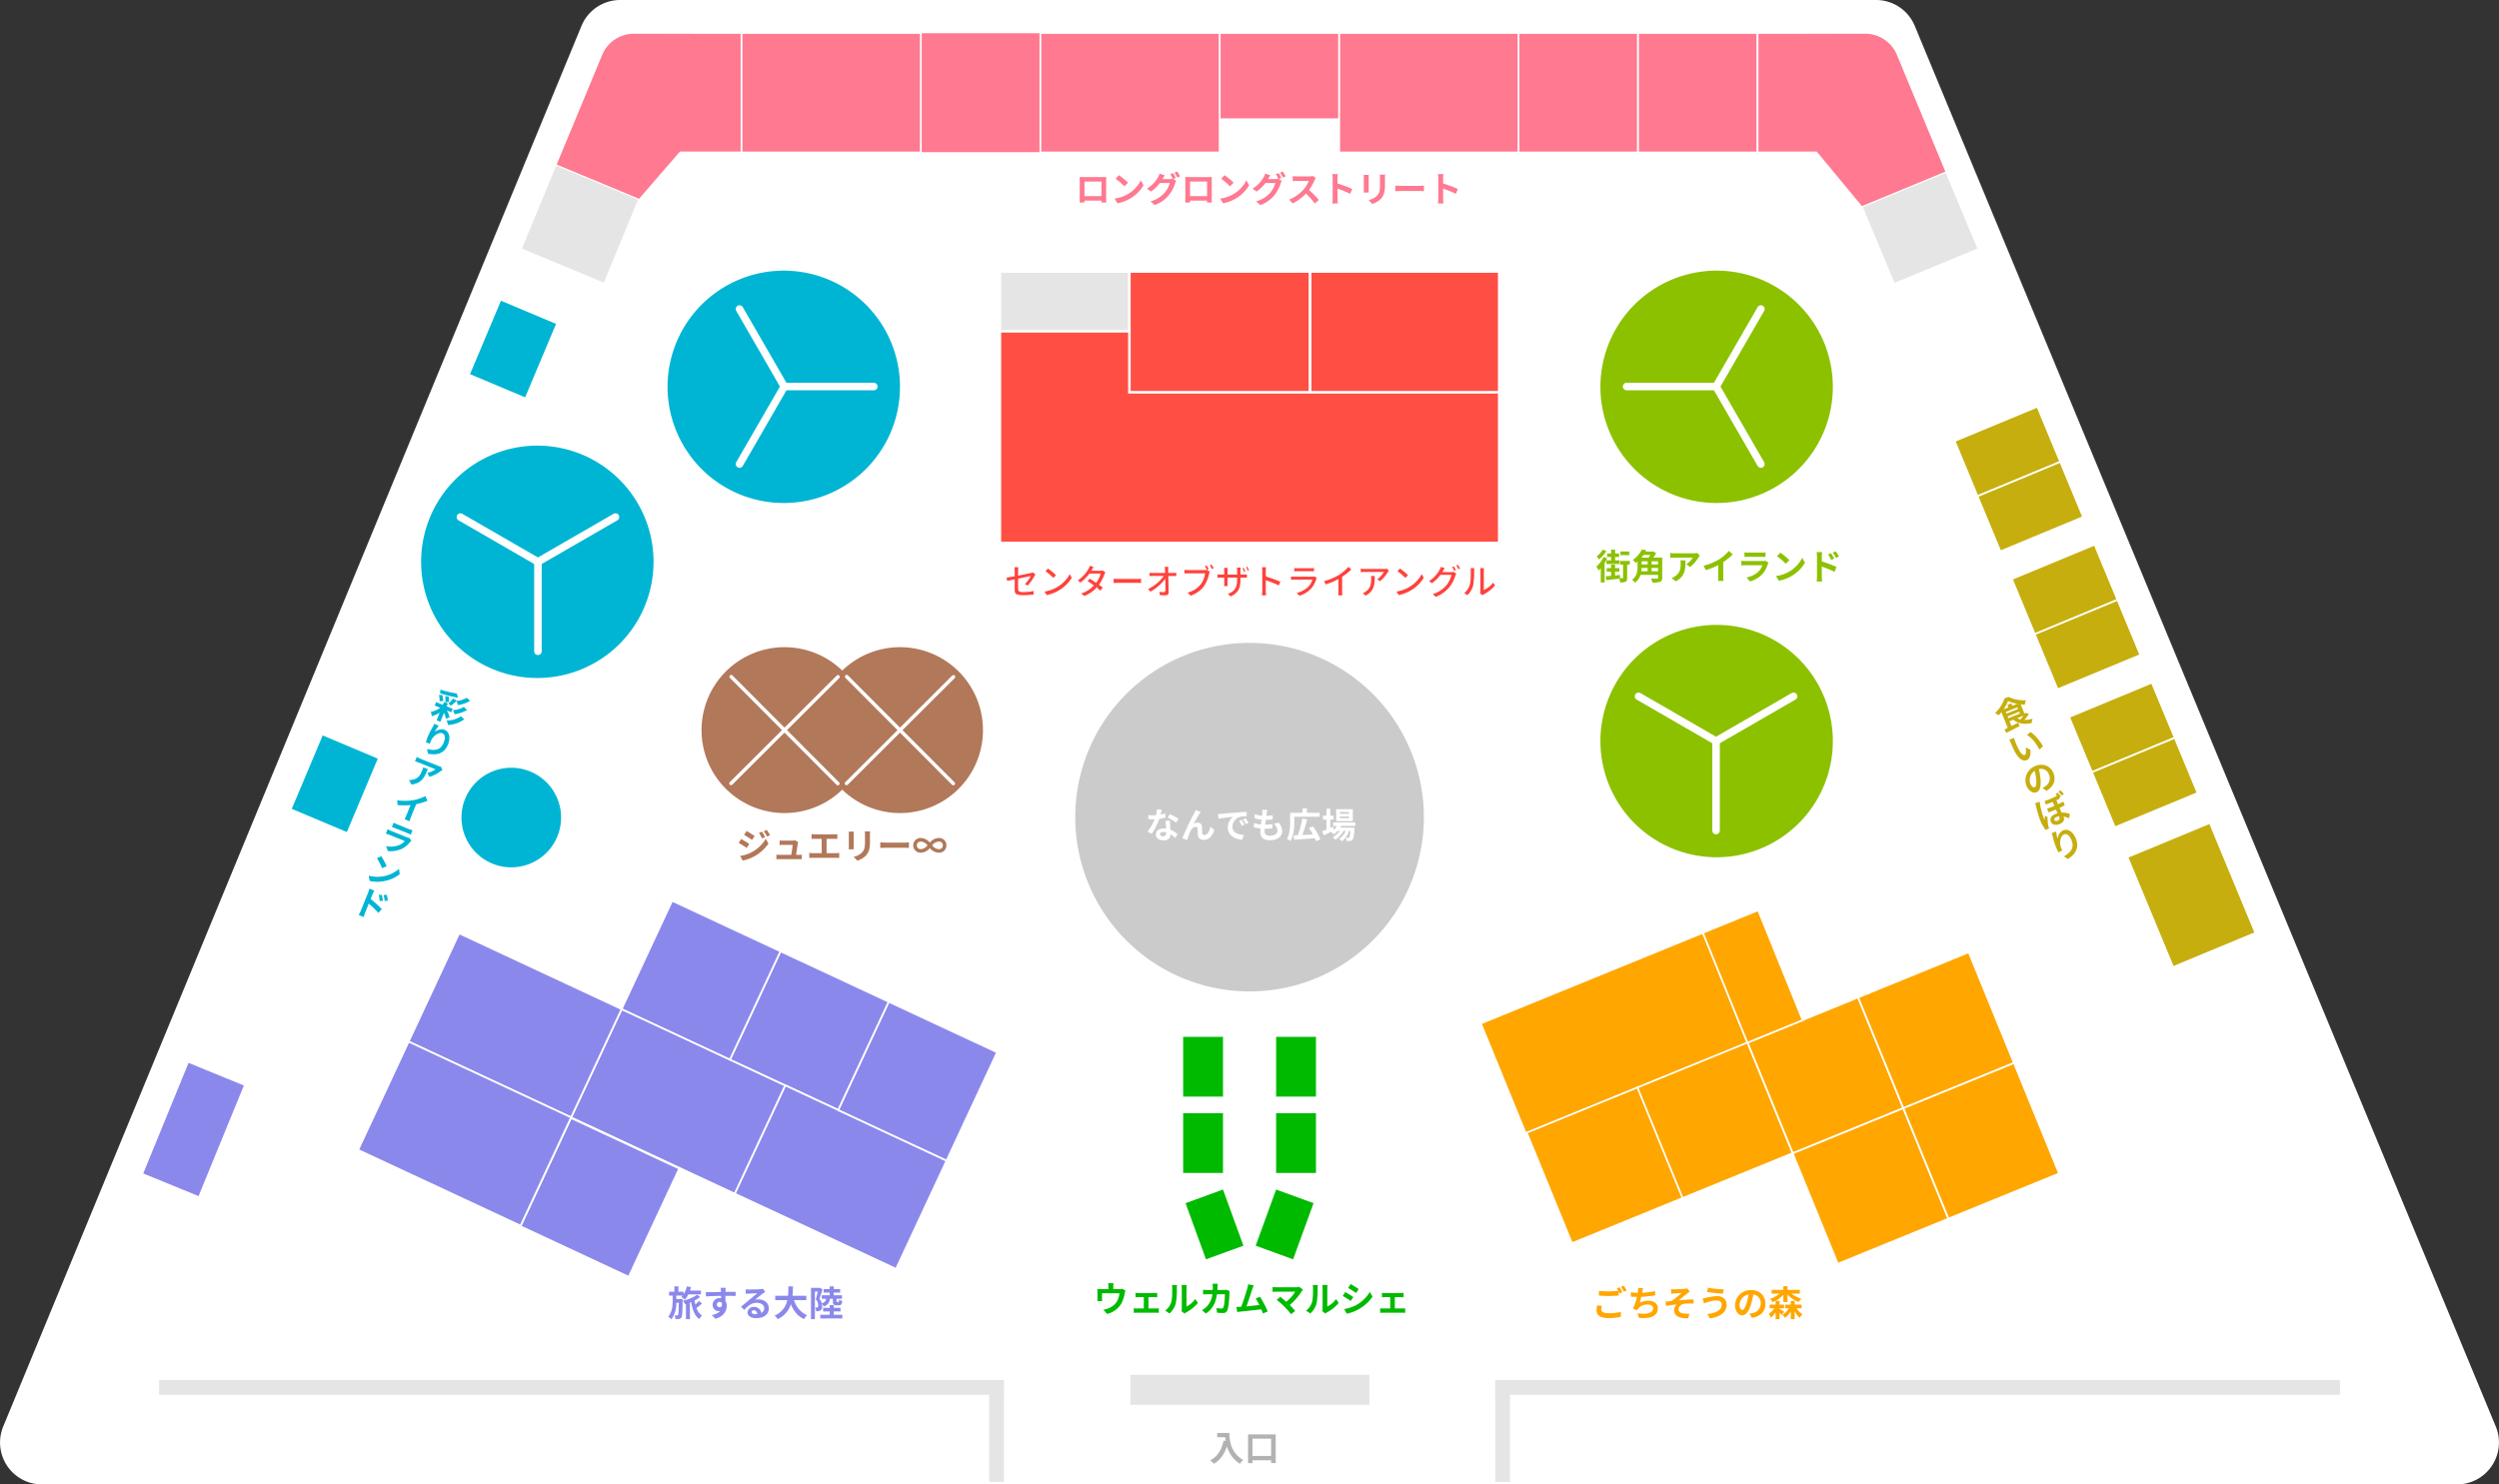 <svg xmlns="http://www.w3.org/2000/svg" width="1408.765" height="837.048" viewBox="0 0 1408.765 837.048"><rect x="0" y="0" width="1408.765" height="837.048" fill="#333333" stroke="none"/><defs><style>.cls-1{fill:#fff;}.cls-2,.cls-7{fill:#e5e5e5;}.cls-11,.cls-12,.cls-14,.cls-17,.cls-19,.cls-2,.cls-20,.cls-4,.cls-8{stroke:#fff;stroke-miterlimit:10;}.cls-2,.cls-8{stroke-width:0.709px;}.cls-3{fill:#00b5d4;}.cls-11,.cls-12,.cls-14,.cls-17,.cls-19,.cls-4{fill:none;}.cls-19,.cls-4{stroke-linecap:round;}.cls-4{stroke-width:4.252px;}.cls-5{fill:#8cc100;}.cls-6{fill:#ffa600;}.cls-8{fill:#ff4f44;}.cls-9{fill:#cbcbcb;}.cls-10{fill:#ff7991;}.cls-12{stroke-width:0.3px;}.cls-13{fill:#8b88ec;}.cls-14{stroke-width:0.577px;}.cls-15{fill:#c6ae0f;}.cls-16{fill:#00ba00;}.cls-17{stroke-width:1.225px;}.cls-18{fill:#b1785a;}.cls-19{stroke-width:2px;}.cls-20{fill:#ff423c;stroke-width:0.709px;}.cls-21{fill:#b2b2b2;}</style></defs><g id="レイヤー_2" data-name="レイヤー 2"><g id="レイヤー_1-2" data-name="レイヤー 1"><path class="cls-1" d="M565.9,837.048H23.669A23.645,23.645,0,0,1,1.813,804.382L327.786,14.624A23.645,23.645,0,0,1,349.643,0h707.929a23.646,23.646,0,0,1,21.842,14.587l327.523,789.758a23.645,23.645,0,0,1-21.841,32.7H842.925"/><rect class="cls-2" x="564.032" y="153.457" width="72.186" height="33.024"/><path class="cls-3" d="M368.427,316.8a65.512,65.512,0,1,1-65.512-65.512A65.512,65.512,0,0,1,368.427,316.8"/><line class="cls-4" x1="303.247" y1="367.263" x2="303.247" y2="316.796"/><line class="cls-4" x1="346.953" y1="291.562" x2="303.247" y2="316.796"/><line class="cls-4" x1="259.541" y1="291.562" x2="303.247" y2="316.796"/><path class="cls-3" d="M498.57,185.371a65.512,65.512,0,1,0-23.979,89.491,65.511,65.511,0,0,0,23.979-89.491"/><line class="cls-4" x1="416.889" y1="174.255" x2="442.123" y2="217.962"/><line class="cls-4" x1="492.59" y1="217.961" x2="442.123" y2="217.961"/><line class="cls-4" x1="416.889" y1="261.668" x2="442.123" y2="217.961"/><path class="cls-5" d="M902.206,417.879a65.512,65.512,0,1,0,65.512-65.512,65.512,65.512,0,0,0-65.512,65.512"/><line class="cls-4" x1="967.386" y1="468.346" x2="967.386" y2="417.879"/><line class="cls-4" x1="923.68" y1="392.645" x2="967.387" y2="417.879"/><line class="cls-4" x1="1011.093" y1="392.645" x2="967.386" y2="417.879"/><path class="cls-5" d="M910.983,185.371a65.512,65.512,0,1,1,23.979,89.491,65.511,65.511,0,0,1-23.979-89.491"/><line class="cls-4" x1="992.665" y1="174.255" x2="967.431" y2="217.962"/><line class="cls-4" x1="916.963" y1="217.961" x2="967.431" y2="217.961"/><line class="cls-4" x1="992.665" y1="261.668" x2="967.431" y2="217.961"/><rect class="cls-6" x="907.704" y="536.817" width="67.383" height="67.383" transform="translate(-145.792 398.087) rotate(-22.205)"/><rect class="cls-6" x="845.672" y="562.139" width="67.383" height="67.383" transform="translate(-159.962 376.521) rotate(-22.205)"/><rect class="cls-7" x="89.71" y="778.223" width="476.194" height="8.288"/><rect class="cls-7" x="557.616" y="778.223" width="8.288" height="57.408"/><rect class="cls-7" x="842.925" y="778.223" width="8.288" height="57.408"/><rect class="cls-7" x="842.925" y="778.223" width="476.194" height="8.288"/><polygon class="cls-8" points="636.323 221.549 636.323 187.149 564.032 187.149 564.032 221.549 564.032 305.778 637.032 305.778 844.797 305.778 844.797 221.549 636.323 221.549"/><path class="cls-9" d="M802.682,460.782a98.268,98.268,0,1,1-98.268-98.268,98.267,98.267,0,0,1,98.268,98.268"/><rect class="cls-7" x="637.205" y="775.28" width="134.767" height="16.846"/><rect class="cls-3" x="166.261" y="425.095" width="44.922" height="33.692" transform="translate(-291.821 444.438) rotate(-67.174)"/><rect class="cls-3" x="266.757" y="179.967" width="44.922" height="33.692" transform="translate(-4.38 387.03) rotate(-67.174)"/><rect class="cls-10" x="687.568" y="18.592" width="67.383" height="48.666"/><rect class="cls-11" x="687.568" y="18.592" width="67.383" height="48.666"/><rect class="cls-10" x="519.11" y="18.592" width="67.383" height="67.383"/><rect class="cls-12" x="519.11" y="18.592" width="67.383" height="67.383"/><rect class="cls-10" x="856.027" y="18.592" width="67.383" height="67.383"/><rect class="cls-11" x="856.027" y="18.592" width="67.383" height="67.383"/><rect class="cls-10" x="923.411" y="18.592" width="67.383" height="67.383"/><rect class="cls-11" x="923.411" y="18.592" width="67.383" height="67.383"/><path class="cls-10" d="M1098.66,100.305l-28.842-69.546a19.82,19.82,0,0,0-18.328-12.227l-60.7.061V85.976h33.138l27.944,33.73Z"/><path class="cls-11" d="M1098.66,100.305l-28.842-69.546a19.82,19.82,0,0,0-18.328-12.227l-60.7.061V85.976h33.138l27.944,33.73Z"/><path class="cls-10" d="M418.034,18.593l-60.7-.061A19.822,19.822,0,0,0,339.01,30.759l-26.417,63.7,46.783,19.4,24.132-27.885h34.526Z"/><path class="cls-11" d="M418.034,18.593l-60.7-.061A19.822,19.822,0,0,0,339.01,30.759l-26.417,63.7,46.783,19.4,24.132-27.885h34.526Z"/><rect class="cls-13" x="304.552" y="641.16" width="67.383" height="67.383" transform="matrix(0.423, -0.906, 0.906, 0.423, -416.328, 696.199)"/><rect class="cls-11" x="304.552" y="641.16" width="67.383" height="67.383" transform="matrix(0.423, -0.906, 0.906, 0.423, -416.328, 696.199)"/><rect class="cls-13" x="348.643" y="570.143" width="67.383" height="101.839" transform="translate(-342.12 705.103) rotate(-65)"/><rect class="cls-11" x="348.643" y="570.143" width="67.383" height="101.839" transform="translate(-342.12 705.103) rotate(-65)"/><rect class="cls-13" x="422.577" y="547.497" width="67.383" height="67.383" transform="translate(-263.295 749.087) rotate(-65)"/><rect class="cls-11" x="422.577" y="547.497" width="67.383" height="67.383" transform="translate(-263.295 749.087) rotate(-65)"/><rect class="cls-13" x="440.249" y="613.622" width="67.383" height="100.312" transform="translate(-327.943 812.79) rotate(-65)"/><rect class="cls-11" x="440.249" y="613.622" width="67.383" height="100.312" transform="translate(-327.943 812.79) rotate(-65)"/><rect class="cls-13" x="483.648" y="575.975" width="67.383" height="67.383" transform="translate(-253.843 820.878) rotate(-65)"/><rect class="cls-11" x="483.648" y="575.975" width="67.383" height="67.383" transform="translate(-253.843 820.878) rotate(-65)"/><rect class="cls-6" x="1020.782" y="635.037" width="67.383" height="67.383" transform="translate(-174.525 448.106) rotate(-22.205)"/><rect class="cls-11" x="1020.782" y="635.037" width="67.383" height="67.383" transform="translate(-174.525 448.106) rotate(-22.205)"/><rect class="cls-6" x="995.316" y="572.651" width="67.383" height="67.383" transform="translate(-152.837 433.855) rotate(-22.205)"/><rect class="cls-11" x="995.316" y="572.651" width="67.383" height="67.383" transform="translate(-152.837 433.855) rotate(-22.205)"/><rect class="cls-6" x="1083.169" y="609.571" width="67.383" height="67.383" transform="translate(-160.274 469.794) rotate(-22.205)"/><rect class="cls-11" x="1083.169" y="609.571" width="67.383" height="67.383" transform="translate(-160.274 469.794) rotate(-22.205)"/><rect class="cls-6" x="1057.702" y="547.185" width="67.383" height="67.383" transform="translate(-138.586 455.543) rotate(-22.205)"/><rect class="cls-11" x="1057.702" y="547.185" width="67.383" height="67.383" transform="translate(-138.586 455.543) rotate(-22.205)"/><rect class="cls-6" x="932.93" y="598.117" width="67.383" height="67.383" transform="translate(-167.088 412.166) rotate(-22.205)"/><rect class="cls-11" x="932.93" y="598.117" width="67.383" height="67.383" transform="translate(-167.088 412.166) rotate(-22.205)"/><rect class="cls-6" x="870.898" y="623.439" width="67.383" height="67.383" transform="translate(-181.258 390.601) rotate(-22.205)"/><rect class="cls-11" x="870.898" y="623.439" width="67.383" height="67.383" transform="translate(-181.258 390.601) rotate(-22.205)"/><rect class="cls-13" x="256.692" y="527.647" width="67.384" height="101.075" transform="translate(-356.351 597.007) rotate(-65)"/><rect class="cls-11" x="256.692" y="527.647" width="67.384" height="101.075" transform="translate(-356.351 597.007) rotate(-65)"/><rect class="cls-10" x="586.493" y="18.592" width="101.075" height="67.383"/><rect class="cls-11" x="586.493" y="18.592" width="101.075" height="67.383"/><rect class="cls-10" x="418.034" y="18.592" width="101.075" height="67.383"/><rect class="cls-11" x="418.034" y="18.592" width="101.075" height="67.383"/><rect class="cls-13" x="228.214" y="588.717" width="67.384" height="101.075" transform="translate(-428.142 606.459) rotate(-65)"/><rect class="cls-11" x="228.214" y="588.717" width="67.384" height="101.075" transform="translate(-428.142 606.459) rotate(-65)"/><rect class="cls-8" x="637.032" y="153.457" width="101.075" height="67.383"/><rect class="cls-8" x="738.948" y="153.457" width="105.847" height="67.383"/><rect class="cls-10" x="754.952" y="18.592" width="101.075" height="67.383"/><rect class="cls-11" x="754.952" y="18.592" width="101.075" height="67.383"/><rect class="cls-14" x="1128.976" y="300.583" width="50.538" height="16.846" transform="translate(-30.324 465.729) rotate(-22.524)"/><rect class="cls-15" x="1138.656" y="315.501" width="50.538" height="33.692" transform="translate(-38.526 471.227) rotate(-22.524)"/><rect class="cls-11" x="1138.656" y="315.501" width="50.538" height="33.692" transform="translate(-38.526 471.227) rotate(-22.524)"/><rect class="cls-15" x="1151.563" y="346.623" width="50.538" height="33.692" transform="translate(-49.463 478.545) rotate(-22.524)"/><rect class="cls-11" x="1151.563" y="346.623" width="50.538" height="33.692" transform="translate(-49.463 478.545) rotate(-22.524)"/><rect class="cls-15" x="1106.39" y="237.697" width="50.538" height="33.692" transform="translate(-11.182 452.93) rotate(-22.524)"/><rect class="cls-11" x="1106.39" y="237.697" width="50.538" height="33.692" transform="translate(-11.182 452.93) rotate(-22.524)"/><rect class="cls-15" x="1119.296" y="268.819" width="50.538" height="33.692" transform="translate(-22.12 460.249) rotate(-22.524)"/><rect class="cls-11" x="1119.296" y="268.819" width="50.538" height="33.692" transform="translate(-22.12 460.249) rotate(-22.524)"/><rect class="cls-14" x="1161.242" y="378.387" width="50.538" height="16.846" transform="translate(-57.667 484.024) rotate(-22.524)"/><rect class="cls-15" x="1170.922" y="393.305" width="50.538" height="33.692" transform="translate(-65.87 489.522) rotate(-22.524)"/><rect class="cls-11" x="1170.922" y="393.305" width="50.538" height="33.692" transform="translate(-65.87 489.522) rotate(-22.524)"/><rect class="cls-15" x="1183.829" y="424.427" width="50.538" height="33.692" transform="translate(-76.807 496.841) rotate(-22.524)"/><rect class="cls-11" x="1183.829" y="424.427" width="50.538" height="33.692" transform="translate(-76.807 496.841) rotate(-22.524)"/><rect class="cls-16" x="719.388" y="584.669" width="22.461" height="33.692"/><rect class="cls-16" x="719.388" y="627.72" width="22.461" height="33.692"/><rect class="cls-16" x="707.334" y="679.211" width="33.692" height="22.461" transform="translate(-172.307 1134.804) rotate(-70)"/><rect class="cls-16" x="666.979" y="584.669" width="22.461" height="33.692"/><rect class="cls-16" x="666.979" y="627.72" width="22.461" height="33.692"/><rect class="cls-16" x="673.418" y="673.596" width="22.461" height="33.692" transform="translate(-194.856 275.803) rotate(-20)"/><rect class="cls-13" x="361.507" y="519.02" width="67.383" height="67.383" transform="translate(-272.746 677.297) rotate(-65)"/><rect class="cls-11" x="361.507" y="519.02" width="67.383" height="67.383" transform="translate(-272.746 677.297) rotate(-65)"/><path class="cls-3" d="M316.3,461a28.076,28.076,0,1,1-28.076-28.076A28.076,28.076,0,0,1,316.3,461"/><polygon class="cls-6" points="959.953 525.992 985.035 587.994 1016.229 575.262 991.147 513.259 959.953 525.992"/><polygon class="cls-11" points="959.953 525.992 985.035 587.994 1016.229 575.262 991.147 513.259 959.953 525.992"/><rect class="cls-15" x="1210.119" y="470.975" width="50.538" height="67.384" transform="translate(-99.087 511.748) rotate(-22.524)"/><rect class="cls-17" x="1210.119" y="470.975" width="50.538" height="67.384" transform="translate(-99.087 511.748) rotate(-22.524)"/><rect class="cls-13" x="75.418" y="620.051" width="67.384" height="33.692" transform="translate(-521.626 496.489) rotate(-67.729)"/><path class="cls-18" d="M460.6,411.634a46.766,46.766,0,1,1,46.694,46.837A46.765,46.765,0,0,1,460.6,411.634"/><path class="cls-18" d="M395.482,411.634a46.766,46.766,0,1,1,46.694,46.837,46.766,46.766,0,0,1-46.694-46.837"/><polyline class="cls-19" points="477.211 441.763 507.361 411.705 537.418 441.855"/><polyline class="cls-19" points="537.51 381.648 507.36 411.705 477.303 381.556"/><polyline class="cls-19" points="412.098 441.763 442.248 411.705 472.306 441.855"/><polyline class="cls-19" points="472.398 381.648 442.248 411.705 412.19 381.556"/><path class="cls-10" d="M610.749,99.837h10.91c.5,0,1.249,0,1.964-.04-.04.595-.04,1.329-.04,1.924v9.72c0,.774.04,2.678.04,2.758h-2.738c0-.041.02-.5.02-1.072h-9.561c.02.555.02,1.012.02,1.072h-2.738c0-.1.06-1.826.06-2.778v-9.7c0-.555,0-1.369-.04-1.924C609.459,99.817,610.213,99.837,610.749,99.837Zm.6,10.751h9.581v-8.232h-9.581Z"/><path class="cls-10" d="M635.887,109.4a18.673,18.673,0,0,0,7.221-7.717l1.547,2.8a21.084,21.084,0,0,1-7.339,7.34,21.489,21.489,0,0,1-7.36,2.8L628.29,112A20.423,20.423,0,0,0,635.887,109.4Zm0-6.407-2.023,2.063a41.227,41.227,0,0,0-4.959-4.285l1.865-1.984A40.123,40.123,0,0,1,635.887,102.991Z"/><path class="cls-10" d="M662.851,100.333l-1.468.615,1.686,1.031a8.024,8.024,0,0,0-.655,1.429,20.133,20.133,0,0,1-3.471,6.605,18.469,18.469,0,0,1-7.994,5.614l-2.34-2.1a15.86,15.86,0,0,0,7.993-4.92,14.021,14.021,0,0,0,2.817-5.395h-5.574a22.3,22.3,0,0,1-5.019,4.8l-2.221-1.667a17.153,17.153,0,0,0,6.189-6.387,8.984,8.984,0,0,0,.893-2.063l2.915.952a20.769,20.769,0,0,0-1.21,2.023c-.019.04-.039.06-.059.1H659.3a6.24,6.24,0,0,0,1.726-.239l.139.08a22.974,22.974,0,0,0-1.448-2.559l1.567-.635A25.18,25.18,0,0,1,662.851,100.333Zm2.38-.913-1.567.675a20.933,20.933,0,0,0-1.607-2.738l1.568-.635A28.5,28.5,0,0,1,665.231,99.42Z"/><path class="cls-10" d="M670.276,99.837h10.91c.5,0,1.249,0,1.964-.04-.04.595-.04,1.329-.04,1.924v9.72c0,.774.04,2.678.04,2.758h-2.738c0-.041.02-.5.02-1.072h-9.561c.019.555.019,1.012.019,1.072h-2.737c0-.1.06-1.826.06-2.778v-9.7c0-.555,0-1.369-.04-1.924C668.986,99.817,669.74,99.837,670.276,99.837Zm.6,10.751h9.581v-8.232h-9.581Z"/><path class="cls-10" d="M695.414,109.4a18.68,18.68,0,0,0,7.221-7.717l1.547,2.8a21.084,21.084,0,0,1-7.339,7.34,21.489,21.489,0,0,1-7.36,2.8L687.817,112A20.43,20.43,0,0,0,695.414,109.4Zm0-6.407-2.023,2.063a41.227,41.227,0,0,0-4.959-4.285l1.865-1.984A40.123,40.123,0,0,1,695.414,102.991Z"/><path class="cls-10" d="M722.378,100.333l-1.468.615,1.686,1.031a7.886,7.886,0,0,0-.655,1.429,20.133,20.133,0,0,1-3.471,6.605,18.475,18.475,0,0,1-7.994,5.614l-2.341-2.1a15.864,15.864,0,0,0,7.994-4.92,14.021,14.021,0,0,0,2.817-5.395h-5.574a22.3,22.3,0,0,1-5.019,4.8l-2.221-1.667a17.14,17.14,0,0,0,6.188-6.387,8.941,8.941,0,0,0,.893-2.063l2.916.952a20.569,20.569,0,0,0-1.21,2.023c-.02.04-.039.06-.06.1h3.968a6.245,6.245,0,0,0,1.726-.239l.138.08a22.816,22.816,0,0,0-1.448-2.559l1.567-.635A25.359,25.359,0,0,1,722.378,100.333Zm2.38-.913-1.567.675a21.16,21.16,0,0,0-1.607-2.738l1.567-.635A28.305,28.305,0,0,1,724.758,99.42Z"/><path class="cls-10" d="M741.05,101.642a29.2,29.2,0,0,1-3.115,5.455,55.856,55.856,0,0,1,5.535,5.673l-2.262,1.964a45.331,45.331,0,0,0-5-5.614,26.118,26.118,0,0,1-7.459,5.574l-2.043-2.142a22.241,22.241,0,0,0,8.133-5.693A15.383,15.383,0,0,0,737.8,102h-6.725c-.833,0-1.925.119-2.341.139V99.321a22.235,22.235,0,0,0,2.341.139h7a7.1,7.1,0,0,0,2.043-.258l1.627,1.21A9.252,9.252,0,0,0,741.05,101.642Z"/><path class="cls-10" d="M751.271,100.551a13.751,13.751,0,0,0-.2-2.38h3.1a21.4,21.4,0,0,0-.179,2.38v2.936a64.96,64.96,0,0,1,8.292,3.074L761.15,109.3a57.13,57.13,0,0,0-7.161-2.956v5.614c0,.575.1,1.964.179,2.777h-3.1a21.8,21.8,0,0,0,.2-2.777Z"/><path class="cls-10" d="M771.551,100.154v6.7c0,.5.019,1.269.059,1.726h-2.876c.02-.377.1-1.151.1-1.746v-6.685a14.2,14.2,0,0,0-.079-1.527h2.856C771.57,99.083,771.551,99.519,771.551,100.154Zm9.184.3v3.927c0,4.265-.833,6.11-2.3,7.737a11.67,11.67,0,0,1-4.82,2.856l-2.062-2.182a8.975,8.975,0,0,0,4.76-2.5c1.369-1.488,1.627-2.976,1.627-6.07v-3.769a14.041,14.041,0,0,0-.119-1.984h3C780.774,99.023,780.735,99.658,780.735,100.452Z"/><path class="cls-10" d="M789.747,104.8H800.4c.933,0,1.8-.079,2.321-.119v3.114c-.476-.02-1.488-.1-2.321-.1H789.747c-1.131,0-2.46.04-3.193.1v-3.114C787.267,104.736,788.716,104.8,789.747,104.8Z"/><path class="cls-10" d="M810.8,100.551a13.752,13.752,0,0,0-.2-2.38h3.1a21.64,21.64,0,0,0-.179,2.38v2.936a64.9,64.9,0,0,1,8.292,3.074l-1.13,2.738a57.143,57.143,0,0,0-7.162-2.956v5.614c0,.575.1,1.964.179,2.777h-3.1a21.622,21.622,0,0,0,.2-2.777Z"/><path class="cls-20" d="M571.674,327.128c-1.766.357-3.332.675-4.165.873l-.476-2.6c.932-.119,2.677-.416,4.641-.773v-2.837a17.181,17.181,0,0,0-.158-2.281h2.955a20.919,20.919,0,0,0-.179,2.281v2.341c2.9-.556,5.674-1.111,6.567-1.329a5.609,5.609,0,0,0,1.408-.457l1.9,1.468c-.179.278-.476.734-.654,1.091a28.416,28.416,0,0,1-4.107,5.773l-2.181-1.29a16.935,16.935,0,0,0,3.174-4.026c-.616.138-3.293.654-6.111,1.229v5.257c0,1.23.358,1.666,2.539,1.666a32.39,32.39,0,0,0,6.249-.674l-.079,2.7a46.453,46.453,0,0,1-6.149.437c-4.524,0-5.178-1.091-5.178-3.432Z"/><path class="cls-20" d="M595.822,330.718a18.681,18.681,0,0,0,7.22-7.716l1.547,2.8a21.084,21.084,0,0,1-7.34,7.339,21.467,21.467,0,0,1-7.359,2.8l-1.666-2.618A20.428,20.428,0,0,0,595.822,330.718Zm0-6.407-2.024,2.063a41.133,41.133,0,0,0-4.959-4.284l1.864-1.984A40.05,40.05,0,0,1,595.822,324.311Z"/><path class="cls-20" d="M615.823,321.494h4.027a6.285,6.285,0,0,0,1.725-.218l2.024,1.25a9.106,9.106,0,0,0-.654,1.408,22.752,22.752,0,0,1-2.937,5.713c.854.615,1.627,1.19,2.2,1.666l-1.885,2.242c-.535-.5-1.269-1.111-2.082-1.766a18.676,18.676,0,0,1-7.1,4.7l-2.3-2a16.833,16.833,0,0,0,7.28-4.305c-1.289-.952-2.6-1.844-3.61-2.479l1.766-1.8c1.051.595,2.3,1.408,3.55,2.241a14.049,14.049,0,0,0,2.182-4.383h-5.673a23.855,23.855,0,0,1-5.236,5.137l-2.143-1.646a18.412,18.412,0,0,0,6.308-6.606,8.231,8.231,0,0,0,.913-2.063l2.876.893A21.366,21.366,0,0,0,615.823,321.494Z"/><path class="cls-20" d="M630.627,326.116H641.28c.932,0,1.8-.079,2.32-.119v3.115c-.476-.02-1.487-.1-2.32-.1H630.627c-1.131,0-2.46.04-3.193.1V326C628.148,326.056,629.6,326.116,630.627,326.116Z"/><path class="cls-20" d="M658.9,321.3c0,.436.019.912.019,1.428h2.48a15.218,15.218,0,0,0,2.063-.159V325.2c-.635-.02-1.388-.06-1.925-.06H658.98c.059,2.9.138,6.209.178,8.887.02,1.27-.713,2-2.221,2-1.21,0-2.321-.039-3.451-.119l-.219-2.578a16.929,16.929,0,0,0,2.639.238c.5,0,.694-.258.694-.833,0-1.33,0-3.313-.04-5.356a27.29,27.29,0,0,1-8.094,6.7l-1.824-2.063a23.547,23.547,0,0,0,8.727-6.884h-5.415c-.713,0-1.567.04-2.261.079v-2.638a18.834,18.834,0,0,0,2.2.139h6.565q-.029-.774-.058-1.428c-.06-.853-.119-1.488-.2-2h2.818A17.062,17.062,0,0,0,658.9,321.3Z"/><path class="cls-20" d="M681.877,321.078l-.733.3,1.269.833a6.425,6.425,0,0,0-.436,1.369,20.481,20.481,0,0,1-3,7.221,15.843,15.843,0,0,1-7.975,5.494l-2.162-2.38a13,13,0,0,0,7.775-4.662,12.455,12.455,0,0,0,2.322-5.593h-9.224c-.913,0-1.845.039-2.361.079v-2.8a22.2,22.2,0,0,0,2.361.158H678.9a8.46,8.46,0,0,0,.932-.039,22.046,22.046,0,0,0-1.11-1.924l1.626-.675A25.948,25.948,0,0,1,681.877,321.078Zm2.837-.5-1.646.714a25.95,25.95,0,0,0-1.587-2.678l1.646-.654C683.623,318.678,684.337,319.887,684.714,320.582Z"/><path class="cls-20" d="M693.666,336.748l-2.122-2c3.828-1.349,5.515-3.055,5.515-7.935v-.754h-4.7v2.7c0,.892.059,1.686.079,2.082h-2.778a15.9,15.9,0,0,0,.12-2.082v-2.7h-1.686c-.992,0-1.706.06-2.143.08v-2.7a13.051,13.051,0,0,0,2.143.179h1.686v-1.964c0-.575-.06-1.17-.12-1.785h2.818a15.716,15.716,0,0,0-.119,1.805v1.944h4.7v-2.083a13.182,13.182,0,0,0-.119-1.845h2.837a12.653,12.653,0,0,0-.14,1.845v2.083h1.469a11.76,11.76,0,0,0,2.181-.139v2.638c-.436-.04-1.13-.06-2.162-.06h-1.488v.655C699.637,331.631,698.467,334.626,693.666,336.748Zm8.729-14.282-1.369.437a26.29,26.29,0,0,0-1.012-2.718l1.329-.436A20.213,20.213,0,0,1,702.4,322.466Zm2.083-.654-1.369.436a17.719,17.719,0,0,0-1.072-2.7l1.349-.437C703.763,319.908,704.22,321.058,704.478,321.812Z"/><path class="cls-20" d="M711.208,321.871a13.751,13.751,0,0,0-.2-2.38h3.1a21.407,21.407,0,0,0-.178,2.38v2.936a64.858,64.858,0,0,1,8.292,3.075l-1.131,2.737a57.343,57.343,0,0,0-7.161-2.956v5.614c0,.575.1,1.964.178,2.777h-3.1a21.776,21.776,0,0,0,.2-2.777Z"/><path class="cls-20" d="M742.379,326.553a14.263,14.263,0,0,1-2.937,5.494,14.848,14.848,0,0,1-7.081,4.285l-1.964-2.241a13.392,13.392,0,0,0,6.864-3.472,8.607,8.607,0,0,0,2.043-3.432h-9.582c-.475,0-1.467.02-2.3.1v-2.578c.833.059,1.685.119,2.3.119h9.82a4.211,4.211,0,0,0,1.448-.2l1.766,1.091A6.974,6.974,0,0,0,742.379,326.553Zm-11.07-6.487h7.638a18.793,18.793,0,0,0,2.142-.1v2.559c-.535-.04-1.468-.06-2.182-.06h-7.6c-.634,0-1.487.02-2.062.06v-2.559A16.785,16.785,0,0,0,731.309,320.066Z"/><path class="cls-20" d="M754.564,323.914a25.414,25.414,0,0,0,5.594-4.82l2.143,2.043a36.483,36.483,0,0,1-5.336,4.305v8.014a13.631,13.631,0,0,0,.178,2.6h-3.134a22.318,22.318,0,0,0,.138-2.6v-6.348a39.786,39.786,0,0,1-7,2.857l-1.25-2.5A31.88,31.88,0,0,0,754.564,323.914Z"/><path class="cls-20" d="M782.679,322.783a20.2,20.2,0,0,1-4.761,5.436l-2.063-1.646a11.81,11.81,0,0,0,3.65-3.69H769.17c-.833,0-1.488.059-2.42.139v-2.758a15.606,15.606,0,0,0,2.42.2h10.692a10.233,10.233,0,0,0,2.024-.179l1.566,1.468A10,10,0,0,0,782.679,322.783Zm-12.815,13.509-2.32-1.884a7.862,7.862,0,0,0,2.083-1.091c2.518-1.746,3-3.848,3-7.1a11.019,11.019,0,0,0-.139-1.786h2.876C775.359,329.349,775.26,333.4,769.864,336.292Z"/><path class="cls-20" d="M794.25,330.718A18.684,18.684,0,0,0,801.471,323l1.546,2.8a21.081,21.081,0,0,1-7.339,7.339,21.473,21.473,0,0,1-7.36,2.8l-1.666-2.618A20.428,20.428,0,0,0,794.25,330.718Zm0-6.407-2.024,2.063a41.056,41.056,0,0,0-4.959-4.284l1.865-1.984A40.11,40.11,0,0,1,794.25,324.311Z"/><path class="cls-20" d="M821.214,321.653l-1.468.615,1.686,1.032a7.976,7.976,0,0,0-.655,1.428,20.133,20.133,0,0,1-3.471,6.605,18.475,18.475,0,0,1-7.994,5.614l-2.341-2.1a15.878,15.878,0,0,0,8-4.919,14.042,14.042,0,0,0,2.816-5.4h-5.574a22.282,22.282,0,0,1-5.019,4.8l-2.221-1.667a17.161,17.161,0,0,0,6.189-6.387,9.028,9.028,0,0,0,.893-2.063l2.916.952a20.176,20.176,0,0,0-1.21,2.024c-.021.039-.04.059-.06.1h3.967a6.229,6.229,0,0,0,1.725-.238l.14.079a23.064,23.064,0,0,0-1.448-2.559l1.566-.635A25.287,25.287,0,0,1,821.214,321.653Zm2.381-.912-1.568.674a21.189,21.189,0,0,0-1.606-2.737l1.566-.635A28.408,28.408,0,0,1,823.6,320.741Z"/><path class="cls-20" d="M828.2,329.707c.555-1.706.575-5.455.575-7.856a7.479,7.479,0,0,0-.179-1.825h2.916a13.283,13.283,0,0,0-.138,1.805,43.732,43.732,0,0,1-.6,8.53,11.631,11.631,0,0,1-3.53,5.693l-2.421-1.606A9.362,9.362,0,0,0,828.2,329.707Zm5.971,3.57V321.713a8.629,8.629,0,0,0-.16-1.706h2.957a9.921,9.921,0,0,0-.139,1.725v10.375a12.565,12.565,0,0,0,4.9-4.186l1.528,2.182a21.843,21.843,0,0,1-6.725,5.416,4.235,4.235,0,0,0-.854.595l-1.666-1.369A7.487,7.487,0,0,0,834.174,333.277Z"/><path class="cls-5" d="M906.037,314.815a22.9,22.9,0,0,1-1.468,2.718v10.91h-2.162v-8.034a14.736,14.736,0,0,1-1.21,1.25,13.243,13.243,0,0,0-1.29-2.163,15.667,15.667,0,0,0,4.027-5.395Zm-.437-4.106a19.18,19.18,0,0,1-4.225,4.781,15.467,15.467,0,0,0-1.23-1.766,13.287,13.287,0,0,0,3.333-3.789Zm13.172,7.677h-1.488v7.439c0,1.15-.158,1.785-.893,2.182a6.724,6.724,0,0,1-3.035.416,10.479,10.479,0,0,0-.555-2.122c-2.6.317-5.316.614-7.339.833l-.239-2.163c.854-.059,1.885-.158,3-.257v-2.361H905.76V320.33h2.459v-1.964h2.221v1.964h2.441v2.023H910.44V324.5c.913-.1,1.845-.2,2.778-.3l.059,1.884c.615,0,1.131.02,1.349,0,.258,0,.338-.059.338-.3v-7.4h-1.608v-2.1h5.416Zm-10.533-4.325H906V312.1h2.242v-2.181h2.241V312.1h2.241v1.964H910.48v1.925h2.539v2.043h-7.4v-2.043h2.619Zm10.216-1.011H913.5v-2.063h4.96Z"/><path class="cls-5" d="M937.048,325.785c0,1.289-.318,1.924-1.23,2.3a13.032,13.032,0,0,1-4.245.4,9.239,9.239,0,0,0-.893-2.282c1.388.08,3.015.06,3.452.06.417-.02.575-.139.575-.516v-1.567h-9.918a8.212,8.212,0,0,1-3.1,4.364,8.719,8.719,0,0,0-1.666-1.646c2.836-2,3.114-4.92,3.114-7.32V316.62c-.338.3-.694.576-1.051.853a7.3,7.3,0,0,0-1.666-1.726,15.175,15.175,0,0,0,5.157-5.911l2.519.437c-.119.238-.257.5-.4.734h3.928l.377-.1,1.606,1.051a26.237,26.237,0,0,1-1.606,2.459h5.038ZM925.4,320.27a15.3,15.3,0,0,1-.158,1.885h3.57V320.27Zm1.092-7.339c-.358.5-.734,1.012-1.151,1.487h4.086c.318-.456.655-.991.933-1.487Zm-1.071,5.355h3.391v-1.8h-3.391Zm9.283-1.8h-3.651v1.8h3.651Zm0,5.673V320.27h-3.651v1.885Z"/><path class="cls-5" d="M957.485,314.319a20.162,20.162,0,0,1-4.761,5.436l-2.062-1.647a11.784,11.784,0,0,0,3.649-3.69H943.976c-.833,0-1.487.06-2.42.139V311.8a15.732,15.732,0,0,0,2.42.2h10.693a10.235,10.235,0,0,0,2.023-.178l1.567,1.468A10.156,10.156,0,0,0,957.485,314.319Zm-12.814,13.509-2.321-1.884a7.853,7.853,0,0,0,2.083-1.092c2.519-1.745,3-3.848,3-7.1a11.121,11.121,0,0,0-.139-1.785h2.876C950.166,320.885,950.066,324.932,944.671,327.828Z"/><path class="cls-5" d="M969.056,315.45a25.44,25.44,0,0,0,5.594-4.82l2.143,2.043a36.425,36.425,0,0,1-5.336,4.3v8.015a13.538,13.538,0,0,0,.179,2.6H968.5a22.318,22.318,0,0,0,.138-2.6v-6.348a39.708,39.708,0,0,1-7,2.856l-1.25-2.5A31.912,31.912,0,0,0,969.056,315.45Z"/><path class="cls-5" d="M996.556,318.088a14.258,14.258,0,0,1-2.936,5.5,14.845,14.845,0,0,1-7.081,4.284l-1.964-2.241a13.38,13.38,0,0,0,6.863-3.471,8.583,8.583,0,0,0,2.043-3.432H983.9c-.475,0-1.468.02-2.3.1v-2.579c.833.06,1.686.12,2.3.12h9.82a4.19,4.19,0,0,0,1.448-.2l1.765,1.091A7.468,7.468,0,0,0,996.556,318.088ZM985.487,311.6h7.638a18.764,18.764,0,0,0,2.141-.1v2.558c-.535-.039-1.467-.059-2.181-.059h-7.6c-.635,0-1.487.02-2.062.059V311.5A16.765,16.765,0,0,0,985.487,311.6Z"/><path class="cls-5" d="M1008.742,322.254a18.68,18.68,0,0,0,7.221-7.717l1.547,2.8a21.1,21.1,0,0,1-7.34,7.34,21.473,21.473,0,0,1-7.36,2.8l-1.666-2.619A20.429,20.429,0,0,0,1008.742,322.254Zm0-6.407-2.023,2.062a41.39,41.39,0,0,0-4.959-4.284l1.864-1.984A40.133,40.133,0,0,1,1008.742,315.847Z"/><path class="cls-5" d="M1024.3,313.7a13.99,13.99,0,0,0-.2-2.4h3.095a21.644,21.644,0,0,0-.179,2.4v2.9a69.169,69.169,0,0,1,8.292,3.095l-1.111,2.757a53.173,53.173,0,0,0-7.181-2.956v5.614c0,.556.1,1.944.2,2.757H1024.1a21.289,21.289,0,0,0,.2-2.757Zm9.72,1.25-1.726.774a17.009,17.009,0,0,0-1.745-3.075l1.666-.694C1032.77,312.792,1033.563,314.061,1034.02,314.954Zm2.658-1.15-1.666.813a18.587,18.587,0,0,0-1.845-2.976l1.646-.773A26.348,26.348,0,0,1,1036.678,313.8Z"/><path class="cls-18" d="M422.381,475.909l-1.448,2.222c-1.131-.794-3.193-2.123-4.523-2.837l1.428-2.182C419.187,473.826,421.369,475.194,422.381,475.909Zm1.587,4.522a20.087,20.087,0,0,0,7.716-7.438l1.527,2.7a23.922,23.922,0,0,1-7.875,7.142,24.954,24.954,0,0,1-6.625,2.439l-1.488-2.6A21.262,21.262,0,0,0,423.968,480.431Zm1.447-9-1.467,2.181c-1.111-.773-3.174-2.1-4.483-2.836l1.428-2.182C422.2,469.3,424.384,470.691,425.415,471.426Zm5.912.615-1.726.733a17.942,17.942,0,0,0-1.745-3.114l1.666-.694A33.922,33.922,0,0,1,431.327,472.041Zm2.777-1.071-1.686.753a19.068,19.068,0,0,0-1.865-3.015l1.687-.7A25.445,25.445,0,0,1,434.1,470.97Z"/><path class="cls-18" d="M449.741,475.571c-.158,1.171-.674,4.582-.971,6.467h1.269c.516,0,1.428-.02,1.944-.079v2.558c-.4-.019-1.368-.059-1.905-.059H439.645c-.714,0-1.21.02-1.964.059v-2.578a18.907,18.907,0,0,0,1.964.1h6.427c.278-1.686.714-4.5.773-5.613H441.49c-.635,0-1.409.059-1.984.1v-2.618c.516.06,1.428.119,1.964.119h5.078a4.462,4.462,0,0,0,1.468-.219l1.924.933A5.742,5.742,0,0,0,449.741,475.571Z"/><path class="cls-18" d="M459.368,470.473h10.791c.6,0,1.29-.059,1.866-.119v2.718c-.6-.04-1.29-.079-1.866-.079h-4.185v8.093h5.257a12.169,12.169,0,0,0,1.864-.158V483.8a15.776,15.776,0,0,0-1.864-.1H458.158a16.458,16.458,0,0,0-1.944.1v-2.876a13,13,0,0,0,1.944.158H463.2v-8.093h-3.829c-.535,0-1.388.039-1.884.079v-2.718C458,470.414,458.813,470.473,459.368,470.473Z"/><path class="cls-18" d="M481.235,470.493v6.7c0,.5.019,1.27.059,1.726h-2.876c.02-.377.1-1.151.1-1.745v-6.686a14.2,14.2,0,0,0-.079-1.527h2.856C481.254,469.422,481.235,469.858,481.235,470.493Zm9.184.3v3.928c0,4.264-.833,6.109-2.3,7.736a11.673,11.673,0,0,1-4.819,2.856l-2.063-2.182a8.971,8.971,0,0,0,4.76-2.5c1.37-1.488,1.627-2.976,1.627-6.071v-3.768a14.041,14.041,0,0,0-.119-1.984h3C490.458,469.362,490.419,470,490.419,470.791Z"/><path class="cls-18" d="M499.431,475.135h10.652c.933,0,1.8-.08,2.321-.119v3.115c-.476-.021-1.488-.1-2.321-.1H499.431c-1.131,0-2.46.04-3.193.1v-3.115C496.951,475.075,498.4,475.135,499.431,475.135Z"/><path class="cls-18" d="M533.516,476.682a4.047,4.047,0,0,1-4.146,4.146,6.824,6.824,0,0,1-5.2-2.6,6.79,6.79,0,0,1-5.2,2.6,4.156,4.156,0,1,1,0-8.312,6.811,6.811,0,0,1,5.2,2.619,6.845,6.845,0,0,1,5.2-2.619A4.064,4.064,0,0,1,533.516,476.682Zm-10.651,0a5.079,5.079,0,0,0-3.928-2.142,2.143,2.143,0,0,0,0,4.285A5.08,5.08,0,0,0,522.865,476.682Zm8.648,0a2.042,2.042,0,0,0-2.1-2.142,5.008,5.008,0,0,0-3.908,2.142,5.009,5.009,0,0,0,3.908,2.143A2.043,2.043,0,0,0,531.513,476.682Z"/><path class="cls-16" d="M627.6,725.4v1.528h3.451a4.82,4.82,0,0,0,1.646-.218l1.726,1.051a13.273,13.273,0,0,0-.4,1.587,18.48,18.48,0,0,1-1.845,5.614,12.612,12.612,0,0,1-8.094,5.951l-2.062-2.381a16.124,16.124,0,0,0,2.8-.773,9.71,9.71,0,0,0,4.5-3.393,11.765,11.765,0,0,0,1.766-5.1h-9.839v2.9c0,.456.02,1.071.059,1.468h-2.738a14.929,14.929,0,0,0,.1-1.666V728.53a12.408,12.408,0,0,0-.1-1.706,16.541,16.541,0,0,0,2.024.1h4.245V725.4a9.875,9.875,0,0,0-.158-1.825h3.054A14.443,14.443,0,0,0,627.6,725.4Z"/><path class="cls-16" d="M641.712,729.125H650.8a13.407,13.407,0,0,0,1.548-.1v2.5c-.5-.04-1.091-.079-1.548-.079h-3.391v6.387h4.324c.535,0,1.091-.079,1.508-.119v2.6a10.507,10.507,0,0,0-1.508-.1H640.76a11.749,11.749,0,0,0-1.626.1v-2.6a15.449,15.449,0,0,0,1.626.119h4.047v-6.387h-3.1c-.416,0-1.131.039-1.566.079v-2.5A10.287,10.287,0,0,0,641.712,729.125Z"/><path class="cls-16" d="M660.246,734.3c.555-1.707.576-5.456.576-7.856a7.523,7.523,0,0,0-.179-1.825h2.916a12.857,12.857,0,0,0-.139,1.805,43.745,43.745,0,0,1-.595,8.53,11.635,11.635,0,0,1-3.531,5.693l-2.42-1.607A9.361,9.361,0,0,0,660.246,734.3Zm5.971,3.57V726.308a8.871,8.871,0,0,0-.159-1.706h2.956a9.938,9.938,0,0,0-.139,1.726V736.7a12.552,12.552,0,0,0,4.9-4.186L675.3,734.7a21.828,21.828,0,0,1-6.725,5.415,4.293,4.293,0,0,0-.853.595l-1.666-1.368A7.581,7.581,0,0,0,666.217,737.873Z"/><path class="cls-16" d="M686.357,725.634c-.02.615-.039,1.21-.079,1.785h3.729a9.238,9.238,0,0,0,1.487-.139l1.726.833a8.185,8.185,0,0,0-.139,1.052c-.079,2.141-.317,7.677-1.17,9.7a2.441,2.441,0,0,1-2.558,1.527c-1.131,0-2.321-.079-3.274-.158l-.317-2.658a16.368,16.368,0,0,0,2.777.277,1.055,1.055,0,0,0,1.131-.693c.575-1.25.833-5.218.833-7.359h-4.464c-.733,5.236-2.618,8.35-6.169,10.87l-2.3-1.866a11.8,11.8,0,0,0,2.6-1.943,11.663,11.663,0,0,0,3.273-7.061h-2.618c-.674,0-1.766,0-2.619.079v-2.6c.833.079,1.865.139,2.619.139h2.836c.02-.556.04-1.131.04-1.726a14.576,14.576,0,0,0-.139-1.825h2.916C686.416,724.324,686.377,725.157,686.357,725.634Z"/><path class="cls-16" d="M705.922,727.022c-.635,1.944-2.241,6.983-3.233,9.641,2.42-.238,5.237-.556,7.24-.794a23.939,23.939,0,0,0-2.083-3.63l2.479-1.012a60.98,60.98,0,0,1,4.346,8.252l-2.678,1.191c-.258-.675-.576-1.489-.953-2.341-3.214.377-9.224,1.012-11.723,1.269-.5.06-1.23.159-1.865.239l-.457-2.9c.675,0,1.528,0,2.183-.019.158,0,.356-.021.535-.021,1.151-2.935,2.857-8.37,3.432-10.433a14.38,14.38,0,0,0,.476-2.3l3.154.654C706.517,725.416,706.22,726.149,705.922,727.022Z"/><path class="cls-16" d="M733.839,728.113a33.031,33.031,0,0,1-6.764,7.756c1.13,1.131,2.3,2.42,3.074,3.352l-2.321,1.845a51.817,51.817,0,0,0-3.788-4.284,42.2,42.2,0,0,0-4.364-3.809l2.1-1.686c.794.595,2.1,1.666,3.353,2.757a22.006,22.006,0,0,0,5.038-5.713H719.676c-.793,0-1.865.1-2.282.14v-2.778a19.122,19.122,0,0,0,2.282.179h11.009a6.406,6.406,0,0,0,1.845-.219l1.983,1.627A6.87,6.87,0,0,0,733.839,728.113Z"/><path class="cls-16" d="M739.618,734.3c.555-1.707.575-5.456.575-7.856a7.473,7.473,0,0,0-.179-1.825h2.916a13.092,13.092,0,0,0-.138,1.805,43.743,43.743,0,0,1-.6,8.53,11.64,11.64,0,0,1-3.53,5.693l-2.42-1.607A9.367,9.367,0,0,0,739.618,734.3Zm5.971,3.57V726.308a8.739,8.739,0,0,0-.16-1.706h2.957a9.938,9.938,0,0,0-.139,1.726V736.7a12.557,12.557,0,0,0,4.9-4.186l1.528,2.183a21.839,21.839,0,0,1-6.725,5.415,4.232,4.232,0,0,0-.853.595l-1.667-1.368A7.5,7.5,0,0,0,745.589,737.873Z"/><path class="cls-16" d="M762.892,731.387l-1.448,2.221c-1.131-.774-3.193-2.123-4.522-2.817l1.447-2.2C759.7,729.3,761.881,730.672,762.892,731.387Zm1.607,4.542a20.227,20.227,0,0,0,7.717-7.439l1.527,2.7a23.54,23.54,0,0,1-14.521,9.581l-1.488-2.618A21.5,21.5,0,0,0,764.5,735.929Zm1.448-9.026-1.488,2.2c-1.111-.774-3.174-2.123-4.483-2.856l1.449-2.183C762.733,724.781,764.916,726.189,765.947,726.9Z"/><path class="cls-16" d="M780.612,729.125H789.7a13.407,13.407,0,0,0,1.548-.1v2.5c-.5-.04-1.091-.079-1.548-.079h-3.392v6.387h4.325c.536,0,1.091-.079,1.507-.119v2.6a10.485,10.485,0,0,0-1.507-.1H779.66a11.749,11.749,0,0,0-1.626.1v-2.6a15.449,15.449,0,0,0,1.626.119h4.047v-6.387h-3.1c-.416,0-1.131.039-1.566.079v-2.5A10.287,10.287,0,0,0,780.612,729.125Z"/><path class="cls-1" d="M654.243,459.348a24.182,24.182,0,0,0,2.678-.634l.08,2.3a34.074,34.074,0,0,1-3.472.695,36.566,36.566,0,0,1-4.245,8.49l-2.4-1.229a31.3,31.3,0,0,0,4.046-7c-.357.02-.694.02-1.031.02-.813,0-1.627-.02-2.479-.08l-.179-2.3a24.839,24.839,0,0,0,2.638.139c.6,0,1.19-.02,1.8-.079a16.682,16.682,0,0,0,.536-3.313l2.737.278C654.8,457.265,654.541,458.277,654.243,459.348Zm5.356,5.991c.02.575.08,1.527.12,2.519a12.993,12.993,0,0,1,4.1,2.539L662.5,472.52a16.871,16.871,0,0,0-2.678-2.123v.2c0,1.844-1.012,3.273-3.828,3.273-2.46,0-4.4-1.091-4.4-3.273,0-1.944,1.627-3.432,4.384-3.432.476,0,.913.04,1.369.079-.079-1.468-.179-3.233-.218-4.443H659.6C659.54,463.634,659.579,464.467,659.6,465.339Zm-3.967,6.249c1.369,0,1.785-.754,1.785-1.845v-.4a7.127,7.127,0,0,0-1.607-.2c-1.15,0-1.884.517-1.884,1.21C653.926,471.092,654.541,471.588,655.632,471.588Zm2.618-10.553,1.269-1.964a34.166,34.166,0,0,1,4.9,2.7l-1.409,2.083A28.612,28.612,0,0,0,658.25,461.035Z"/><path class="cls-1" d="M676.248,458.793c-.972,1.428-2.361,3.968-3.352,5.713a4.621,4.621,0,0,1,2.281-.595,2.366,2.366,0,0,1,2.46,2.579c.04.893-.02,2.48.079,3.313a1.154,1.154,0,0,0,1.29,1.071c1.725,0,2.777-2.222,3.352-4.682l2.142,1.745c-1.031,3.393-2.876,5.654-5.911,5.654-2.2,0-3.234-1.309-3.313-2.757-.079-1.052-.059-2.678-.119-3.491a1.089,1.089,0,0,0-1.17-1.112c-1.35,0-2.46,1.389-3.174,3a42.049,42.049,0,0,0-1.508,4.423l-2.8-.952a152.539,152.539,0,0,1,6.586-13.944c.257-.536.634-1.191.971-2.024l2.817,1.131C676.684,458.138,676.467,458.475,676.248,458.793Z"/><path class="cls-1" d="M688.593,458.892c1.666-.138,4.939-.436,8.569-.734,2.043-.179,4.2-.3,5.614-.356l.02,2.539a20.507,20.507,0,0,0-3.828.277,6.027,6.027,0,0,0-4.206,5.555c0,3.272,3.054,4.443,6.427,4.621l-.932,2.718c-4.166-.278-8.094-2.5-8.094-6.8a7.937,7.937,0,0,1,2.956-6.13c-1.864.2-5.911.635-8.212,1.131l-.258-2.718C687.442,458.971,688.216,458.931,688.593,458.892Zm12.953,6.09-1.507.674a15.308,15.308,0,0,0-1.548-2.757l1.468-.615A24.771,24.771,0,0,1,701.546,464.982Zm2.3-.972-1.488.714a17.347,17.347,0,0,0-1.627-2.677l1.448-.675A29.431,29.431,0,0,1,703.847,464.01Z"/><path class="cls-1" d="M714.089,458.475c-.06.338-.139.873-.218,1.528a27.988,27.988,0,0,0,3.63-.278l-.079,2.361a35.786,35.786,0,0,1-3.868.2c-.12.873-.239,1.806-.337,2.7h.138a34.286,34.286,0,0,0,3.987-.238l-.059,2.36c-1.111.1-2.262.179-3.512.179h-.793c-.04.595-.08,1.091-.08,1.448,0,1.647,1.012,2.52,2.956,2.52,2.778,0,4.285-1.27,4.285-2.9a5.413,5.413,0,0,0-2.043-3.848l2.8-.595a7.389,7.389,0,0,1,1.925,4.761c0,2.995-2.7,5.137-7.042,5.137-3.114,0-5.316-1.348-5.316-4.662,0-.475.059-1.189.138-2a22.173,22.173,0,0,1-3.808-.654l.139-2.4a18.275,18.275,0,0,0,3.908.793c.119-.893.238-1.826.337-2.718a23.343,23.343,0,0,1-3.948-.714l.139-2.281a18.786,18.786,0,0,0,4.087.754c.06-.616.119-1.151.158-1.607a10.533,10.533,0,0,0,.02-1.765l2.8.158A17.632,17.632,0,0,0,714.089,458.475Z"/><path class="cls-1" d="M729.647,463.316c0,3.134-.317,7.974-2.182,10.969a9.028,9.028,0,0,0-2.024-1.309c1.706-2.8,1.846-6.863,1.846-9.66v-5h6.982v-2.5h2.459v2.5h7.161v2.261H729.647Zm12.24,11.049a12.09,12.09,0,0,0-.675-1.706c-4.186.337-8.629.654-11.7.833l-.219-2.44c.694-.02,1.468-.06,2.321-.08a60.856,60.856,0,0,0,2.6-9.461l2.7.536a88.924,88.924,0,0,1-2.757,8.806c1.884-.079,3.967-.178,6.01-.3a37.269,37.269,0,0,0-2.32-3.669l2.2-.953a31.451,31.451,0,0,1,4.285,7.339Z"/><path class="cls-1" d="M756.1,465.736c-.16.318-.358.635-.556.952h8.054s-.02.535-.04.813c-.278,3.868-.6,5.455-1.13,6.03a1.851,1.851,0,0,1-1.31.675,12.606,12.606,0,0,1-2,.04,4.679,4.679,0,0,0-.535-1.845c.635.06,1.15.06,1.408.06a.677.677,0,0,0,.6-.219c.278-.3.517-1.309.734-3.709h-.773a14.123,14.123,0,0,1-3.968,5.871,6.48,6.48,0,0,0-1.666-1.308,10.913,10.913,0,0,0,3.69-4.563h-1.17a15.146,15.146,0,0,1-4.642,4.979,6.965,6.965,0,0,0-1.548-1.389,11.97,11.97,0,0,0,4.047-3.59h-1.17a12.326,12.326,0,0,1-2.321,1.943,8.192,8.192,0,0,0-1.547-1.388c-1.429.715-2.857,1.428-4.066,2.023l-.874-2.38c.674-.258,1.508-.595,2.44-.971v-5.595h-1.983v-2.222h1.983v-3.907h2.183v3.907h1.864v2.222h-1.864v4.681l1.586-.694.416,1.687a9.691,9.691,0,0,0,1.826-2.1h-2.242v-1.984H763.99v1.984ZM762.641,463h-9.382v-6.705h9.382Zm-2.181-5.078h-5.118v.952h5.118Zm0,2.5h-5.118v.952h5.118Z"/><path class="cls-21" d="M693.037,808.014c0,3.749.536,10.99,7.836,15.294a12.719,12.719,0,0,0-1.9,2.063,16.76,16.76,0,0,1-7.3-9.779c-1.489,4.443-3.868,7.736-7.321,9.8a18.694,18.694,0,0,0-2.162-1.924c4.126-2.082,6.488-5.912,7.578-11.128l1.21.218c-.138-.753-.218-1.468-.278-2.142h-4.522v-2.4Z"/><path class="cls-21" d="M719.168,808.847V825h-2.6v-1.567H706.056v1.606h-2.479V808.847Zm-2.6,12.14v-9.739H706.056v9.739Z"/><path class="cls-6" d="M902.687,738.349c0,1.289,1.21,2.182,4.067,2.182a28.323,28.323,0,0,0,6.963-.773l.019,2.777a30.44,30.44,0,0,1-6.883.694c-4.543,0-6.824-1.527-6.824-4.265a14.486,14.486,0,0,1,.377-2.857l2.618.239A7.435,7.435,0,0,0,902.687,738.349Zm11.922-9.74L913,729.3c-.139-.3-.318-.635-.5-.972v2.222c-1.389.1-3.849.238-5.733.238-2.083,0-3.808-.1-5.416-.219v-2.638a46.44,46.44,0,0,0,5.4.258c1.884,0,4.027-.119,5.554-.258a14.755,14.755,0,0,0-.853-1.408l1.567-.635A29.4,29.4,0,0,1,914.609,728.609Zm2.38-.912-1.586.675a21.026,21.026,0,0,0-1.607-2.738l1.587-.635A28.288,28.288,0,0,1,916.989,727.7Z"/><path class="cls-6" d="M925.823,728.372c-.04.178-.079.4-.119.614a48.543,48.543,0,0,0,7.34-.932l.039,2.361c-2.063.337-5.217.714-7.875.852-.278,1.21-.595,2.48-.893,3.453a9.669,9.669,0,0,1,4.92-1.25c3.213,0,5.336,1.706,5.336,4.245,0,4.463-4.305,6.069-10.712,5.375l-.694-2.559c4.345.714,8.728.179,8.728-2.737,0-1.191-1.011-2.182-2.956-2.182a6.864,6.864,0,0,0-5.494,2.32,7.523,7.523,0,0,0-.556.873l-2.34-.833a31.749,31.749,0,0,0,2.261-6.665c-1.25-.019-2.421-.079-3.432-.178v-2.46a28.432,28.432,0,0,0,3.888.377c.04-.3.08-.575.12-.814a8.962,8.962,0,0,0,.1-2l2.818.119C926.081,727.043,925.962,727.717,925.823,728.372Z"/><path class="cls-6" d="M943.9,727.043c.854,0,4.582-.179,5.792-.3a7.279,7.279,0,0,0,1.369-.258l1.568,1.825c-.417.278-1.151.754-1.568,1.091-1.408,1.131-3.352,2.777-4.72,3.828,2.658-.258,5.95-.475,8.371-.475v2.34a30.151,30.151,0,0,0-5.1.059c-1.825.238-3.332,1.528-3.332,3.154,0,1.568,1.23,2.183,3,2.381a17.862,17.862,0,0,0,3.035.06l-.536,2.6c-5.078.218-8.033-1.309-8.033-4.622a4.574,4.574,0,0,1,1.448-3.134c-1.825.159-4.047.457-6.03.794l-.238-2.4c1.05-.1,2.439-.277,3.491-.4a58.908,58.908,0,0,0,5.574-4.5c-.813.059-3.254.178-4.066.258-.5.04-1.152.1-1.786.178l-.119-2.539C942.651,727.022,943.226,727.043,943.9,727.043Z"/><path class="cls-6" d="M967.69,733.291a17.755,17.755,0,0,0-5.157.971c-.575.16-1.349.477-1.924.7l-.754-2.836a19.768,19.768,0,0,0,2.182-.338,26.174,26.174,0,0,1,5.991-.912c3.134,0,5.336,1.785,5.336,4.9,0,4.245-3.928,6.884-9.442,7.637l-1.428-2.459c4.919-.556,8.093-2.183,8.093-5.276C970.587,734.362,969.555,733.291,967.69,733.291Zm4.008-6.248-.4,2.439c-2.321-.158-6.625-.555-8.907-.952l.4-2.38A59.183,59.183,0,0,0,971.7,727.043Z"/><path class="cls-6" d="M987.673,743.09l-1.489-2.361a15.176,15.176,0,0,0,1.845-.317,5.383,5.383,0,0,0,4.523-5.316,4.9,4.9,0,0,0-4.165-5.237,40.352,40.352,0,0,1-1.191,5.376c-1.19,4.007-2.9,6.467-5.059,6.467-2.2,0-4.026-2.421-4.026-5.773a8.814,8.814,0,0,1,9.105-8.49c4.92,0,8.014,3.412,8.014,7.737C995.23,739.361,992.671,742.316,987.673,743.09Zm-5.455-4.444c.833,0,1.606-1.249,2.419-3.926a29.609,29.609,0,0,0,1.051-4.8,6.245,6.245,0,0,0-5.038,5.753C980.65,737.675,981.444,738.646,982.218,738.646Z"/><path class="cls-6" d="M1003.211,738.032c.773.456,2.221,1.408,2.6,1.706l-1.369,1.745c-.277-.317-.754-.793-1.229-1.25v3.631h-2.222v-3.948a9.642,9.642,0,0,1-2.8,3.095,11.757,11.757,0,0,0-.992-2.222,9.225,9.225,0,0,0,2.936-3.055h-2.5v-2.062h3.352v-2.123h2.222v2.123h2.539v2.062h-2.539Zm2.122-7.935a15.259,15.259,0,0,1-6.05,4.126A8.246,8.246,0,0,0,997.8,732.4a14.731,14.731,0,0,0,5.355-2.975h-4.443V727.34h6.625v-2.024h2.341v2.024h6.942v2.083h-4.76a15.825,15.825,0,0,0,5.633,2.8,9.618,9.618,0,0,0-1.508,1.944,15.846,15.846,0,0,1-6.307-4.146v4.2h-2.341Zm7.459,7.637a11.785,11.785,0,0,0,3.352,3.432,10.273,10.273,0,0,0-1.667,1.9,13.648,13.648,0,0,1-2.756-3.67v4.464h-2.2V739.44a10.7,10.7,0,0,1-3.253,3.67,9.76,9.76,0,0,0-1.448-1.706,9.541,9.541,0,0,0,3.531-3.67h-1.984v-2.062h3.154v-2.123h2.2v2.123h3.907v2.062Z"/><path class="cls-13" d="M384.822,733.41c-.1,6.407-.2,8.769-.694,9.5a1.815,1.815,0,0,1-1.289.833,12.285,12.285,0,0,1-2.043.079,5.656,5.656,0,0,0-.575-2.1c.614.06,1.129.081,1.447.081a.563.563,0,0,0,.555-.3c.278-.417.377-2.1.456-6.884h-1.427a15.386,15.386,0,0,1-2.758,9.323,9.669,9.669,0,0,0-1.745-1.447c2.181-2.877,2.46-6.249,2.46-8.887v-3.055h-2.024v-2.182h2.976v-3.015h2.261v3.015h2.936v1.487a13.631,13.631,0,0,0,1.864-4.5l2.321.436c-.158.655-.357,1.309-.575,1.944h6.169v2.143h-7.082a12.047,12.047,0,0,1-2.023,2.975,13.363,13.363,0,0,0-1.924-1.508,5.618,5.618,0,0,0,.734-.793h-3.571V732.5h3.551Zm10.87,1.646a35.018,35.018,0,0,1-3.055,2.52,8.368,8.368,0,0,0,3.135,4.265,8.263,8.263,0,0,0-1.607,1.983c-2.618-1.9-3.828-5.355-4.542-9.62-.238.1-.456.2-.694.3v9.362h-2.243v-8.55l-.416.119a10.687,10.687,0,0,0-1.388-1.963A22.558,22.558,0,0,0,393,730.1l1.685,1.231a18.55,18.55,0,0,1-3.133,1.983c.119.774.277,1.547.456,2.282a17.84,17.84,0,0,0,2.023-2.043Z"/><path class="cls-13" d="M408.97,727.876c0,.159,0,.377-.02.615,2,0,4.721-.04,5.752-.02l-.02,2.34c-1.19-.058-3.035-.1-5.732-.1,0,1.011.02,2.1.02,2.975a5.058,5.058,0,0,1,.713,2.718c0,2.578-1.507,5.871-6.347,7.22l-2.122-2.1a8.912,8.912,0,0,0,4.84-2.261,4.218,4.218,0,0,1-.893.1,3.5,3.5,0,0,1-3.412-3.649,3.742,3.742,0,0,1,3.968-3.71,5.236,5.236,0,0,1,.793.059c0-.436,0-.892-.02-1.329-3,.04-6.09.159-8.53.3l-.059-2.4c2.261,0,5.871-.079,8.569-.119-.02-.258-.02-.457-.04-.615a14.218,14.218,0,0,0-.2-1.726h2.876C409.068,726.487,408.989,727.558,408.97,727.876Zm-3.313,9.283c.833,0,1.566-.635,1.289-2.38a1.462,1.462,0,0,0-1.289-.694,1.537,1.537,0,0,0,0,3.074Z"/><path class="cls-13" d="M422.167,727.142c1.052,0,5.3-.08,6.427-.178a8.531,8.531,0,0,0,1.507-.219l1.29,1.766c-.457.3-.932.575-1.388.913-1.072.753-3.155,2.5-4.4,3.491a7.746,7.746,0,0,1,1.885-.219c3.372,0,5.931,2.1,5.931,5,0,3.134-2.38,5.613-7.181,5.613-2.757,0-4.84-1.269-4.84-3.253a3.325,3.325,0,0,1,3.551-3.094,3.97,3.97,0,0,1,4.225,3.392,2.873,2.873,0,0,0,1.646-2.7c0-1.785-1.785-3-4.126-3-3.034,0-5.018,1.606-7.14,4.027l-1.806-1.865c1.409-1.131,3.809-3.154,4.979-4.126,1.111-.912,3.174-2.578,4.146-3.432-1.012.02-3.749.139-4.8.2-.536.04-1.171.1-1.627.159l-.079-2.579A13.814,13.814,0,0,0,422.167,727.142Zm3.57,13.906a10.518,10.518,0,0,0,1.151-.06c-.119-1.29-.853-2.123-1.924-2.123-.754,0-1.23.457-1.23.952C423.734,740.552,424.548,741.048,425.737,741.048Z"/><path class="cls-13" d="M447.584,733.113c1.309,3.868,3.709,6.983,7.419,8.489a9.486,9.486,0,0,0-1.746,2.222c-3.59-1.686-5.891-4.582-7.439-8.41a13.656,13.656,0,0,1-7.419,8.431,6.978,6.978,0,0,0-1.765-2,11.894,11.894,0,0,0,7.2-8.728h-6.824v-2.44h7.22c.2-1.865.179-3.67.2-5.3h2.58c-.02,1.626-.04,3.451-.239,5.3h7.8v2.44Z"/><path class="cls-13" d="M467.8,732.379a4.414,4.414,0,0,1-3.532,4.285,5,5,0,0,0-.952-1.468,5.905,5.905,0,0,1,.1,1.17,2.349,2.349,0,0,1-2.064,2.976,6.816,6.816,0,0,1-1.289.039,5.469,5.469,0,0,0-.535-2.082,7,7,0,0,0,.853.039,1.087,1.087,0,0,0,.555-.179c.239-.158.318-.535.318-1.11a5.21,5.21,0,0,0-1.37-3.412c.4-1.23.833-2.976,1.151-4.325h-1.666v15.572h-2.182V726.21h4.563l.356-.1,1.587.913c-.516,1.706-1.19,3.828-1.766,5.356a6.367,6.367,0,0,1,1.33,2.558c1.726-.515,2.242-1.289,2.44-2.558h-2.44v-2h4.463v-1.489h-3.431v-1.963h3.431V725.4h2.321v1.528h3.591v1.963h-3.591v1.489h4.6v2h-3.075v1.348c0,.437.021.5.317.5h.754c.279,0,.358-.178.4-1.388a5.809,5.809,0,0,0,1.786.734c-.2,1.964-.734,2.48-1.925,2.48h-1.368c-1.667,0-2-.6-2-2.322v-1.348Zm7.042,9.006v2.063H462.428v-2.063h5.3V739.5h-3.71v-2.024h3.71v-1.547h2.321v1.547h3.789V739.5h-3.789v1.885Z"/><path class="cls-15" d="M1143.808,402.589a35.518,35.518,0,0,1-2.617,3.369,17.183,17.183,0,0,0,4.682-.694,9.354,9.354,0,0,0-.533,2.44c-4.276.958-7.592.373-10.379-1.86l-2.115.854,1.091,2.7,3.768-1.907.816,1.916c-2.611,1.376-5.394,2.8-7.435,3.839l-1.1-1.886c.557-.267,1.178-.582,1.854-.92l-3.574-8.847c-.5.61-1.051,1.216-1.594,1.777a9.826,9.826,0,0,0-2-1.289,20.426,20.426,0,0,0,5.34-8.233l2.189-.884a20.052,20.052,0,0,0,9.881,1.848,11.23,11.23,0,0,0-.592,2.507c-.756-.016-1.551-.08-2.353-.162l2.175,5.389c.153-.21.276-.432.391-.627Zm-6.591-5.722a20.6,20.6,0,0,1-5.239-1.584,20.005,20.005,0,0,1-2.523,4.719l2.723-1.1-.573-1.416,2.244-.907.573,1.416Zm-6.1,5.546,6.51-2.63-.387-.958-6.51,2.631Zm1.039,2.575,6.512-2.631-.408-1.012-6.512,2.631Zm5.014-.037a7.173,7.173,0,0,0,1.838.735c.531-.643,1.125-1.4,1.638-2.139Z"/><path class="cls-15" d="M1136.119,418.347c.469,1.159,1.018,2.52,1.676,3.774,1.287,2.5,2.533,4.047,3.672,3.586.845-.342.716-2.729.468-4.3l2.723,1.445c.076,3.629-.625,5.174-2.08,5.762-1.967.795-4.391-.279-6.842-4.916-.851-1.582-1.724-3.689-2.172-4.793a11.576,11.576,0,0,0-.89-1.779l2.773-1.078A16.058,16.058,0,0,0,1136.119,418.347Zm15.56,2.506-1.988,1.852c-1.451-2.793-4.176-6.785-7.043-8.214l1.957-1.669C1147.164,414.227,1150.355,418.158,1151.679,420.853Z"/><path class="cls-15" d="M1153.648,445.951l-2.224-1.584a11.953,11.953,0,0,0,1.574-.979,5.28,5.28,0,0,0,2.146-6.494,4.838,4.838,0,0,0-5.775-3.228,39.06,39.06,0,0,1,.918,5.342c.4,4.073-.217,6.933-2.184,7.728-2,.811-4.55-.728-5.785-3.781a8.637,8.637,0,0,1,5.162-11.051c4.451-1.8,8.539.166,10.123,4.084C1159.1,439.685,1157.9,443.4,1153.648,445.951Zm-6.6-2.039c.773-.313,1.054-1.733.808-4.457a27.213,27.213,0,0,0-.863-4.785,6.216,6.216,0,0,0-2.465,7.135C1145.256,443.607,1146.347,444.193,1147.047,443.912Z"/><path class="cls-15" d="M1149.877,452.08a13.907,13.907,0,0,0,.213,1.8,51.383,51.383,0,0,0,2,7.324,9.793,9.793,0,0,0,.564,1.184c-.013-.721.024-1.529.043-2.221l1.486.447c.1,1.672.252,3.75.452,4.824a5.194,5.194,0,0,0,.224.873c.074.184.211.471.342.739l-2.019.986a23.316,23.316,0,0,1-3.051-5.484,61.889,61.889,0,0,1-2.328-7.83,17.112,17.112,0,0,0-.524-1.823Zm10-5.109a22.08,22.08,0,0,1,1.941,2.1l-.867.713.209.516c-.578.318-1.2.634-1.885.954l.914,2.261c1.057-.511,2.049-1.02,2.944-1.508l.839,2.078c-.845.447-1.837.956-2.937,1.465q.615,1.449,1.2,2.658a11.888,11.888,0,0,1,4.629.761l-.393,2.469a14.056,14.056,0,0,0-3.23-1l.074.184c.647,1.6.111,3.078-2.244,4.029-2.1.848-4.16.612-4.947-1.338-.639-1.582.125-3.345,2.57-4.334a8.8,8.8,0,0,1,1.207-.4c-.293-.672-.635-1.412-.935-2.1-1.317.555-2.723,1.1-4.125,1.6l-.846-2.1a41.424,41.424,0,0,0,4.127-1.539l-.906-2.244c-1.133.481-2.391.966-3.836,1.465l-.8-1.986a41.208,41.208,0,0,0,7.062-2.961c-.277-.315-.566-.606-.839-.86Zm.838,13.353a6.136,6.136,0,0,0-1.416.359c-1.012.409-1.413,1.061-1.174,1.651.267.662.97.762,1.836.412,1.086-.438,1.275-1.135.931-1.981Zm.783-14.693a28.544,28.544,0,0,1,1.969,2.071l-1.069.9a20.65,20.65,0,0,0-1.971-2.07Z"/><path class="cls-15" d="M1159.883,472.926c.306-1.728,1.265-3.912,3.287-4.729,2.5-1.011,5.447.666,7.052,4.639,2.059,5.094-.087,8.785-4.519,11.582l-2.2-1.53c3.756-2.244,6.035-4.7,4.273-9.064-1.121-2.777-2.683-3.943-4.191-3.334-2.115.855-2.7,4.813-1.813,7.215a11.008,11.008,0,0,0,.838,1.865l-2.158,1.065a24.924,24.924,0,0,1-1.439-2.928,46.838,46.838,0,0,1-1.819-5.983c-.2-.711-.435-1.449-.611-1.935l2.521-.911A31.057,31.057,0,0,0,1159.883,472.926Z"/><path class="cls-3" d="M251.912,400.618a14.968,14.968,0,0,1,1.515,3.822l-2.047.885a13.568,13.568,0,0,0-1.079-3.367l-2.043,5.057-2.116-.854,1.732-4.285a19.33,19.33,0,0,1-4.487,2,9.75,9.75,0,0,0-.517-2.477,14.389,14.389,0,0,0,5.327-2.276l-3.145-1.272.794-1.966,3.826,1.545.654-1.619,2.115.855-.654,1.619,3.4,1.374-.795,1.968Zm-4.115-5.171a10.771,10.771,0,0,0-.371-3.53l1.882-.052a10.534,10.534,0,0,1,.54,3.427Zm10.339-2.026a65.033,65.033,0,0,1-10.062-2.526,7.387,7.387,0,0,0,.158-2.033,62.476,62.476,0,0,0,9.341,2.192Zm-5.243-.685a12.039,12.039,0,0,1,.165,3.191L251,395.843a10.842,10.842,0,0,0-.011-3.257Zm8.8,12.9a17.28,17.28,0,0,1-9.135,3.177,9.637,9.637,0,0,0-.816-2.534,13.76,13.76,0,0,0,8.119-2.41Zm-4.221-10.414-.093.071a13.966,13.966,0,0,0,5.8-1.852l1.806,1.778a19.089,19.089,0,0,1-6.812,2.4,9.087,9.087,0,0,0-.9-2.224c-1.083.932-2.232,1.922-3.074,2.524l-1.473-1.173a21.335,21.335,0,0,0,2.81-2.93Zm5.805,5.171a20.054,20.054,0,0,1-7.029,2.359,9.075,9.075,0,0,0-.964-2.273,15.374,15.374,0,0,0,6.205-1.857Z"/><path class="cls-3" d="M245.05,412.679c1.421-1.031,3.627-1.937,5.65-1.12,2.5,1.011,3.455,4.263,1.851,8.236-2.059,5.094-6.166,6.259-11.3,5.191l-.521-2.628c4.262.994,7.611.808,9.372-3.552,1.122-2.776.808-4.7-.7-5.31-2.115-.855-5.284,1.589-6.316,3.931a10.886,10.886,0,0,0-.692,1.923l-2.292-.733a24.9,24.9,0,0,1,1-3.105,46.846,46.846,0,0,1,2.848-5.567c.349-.651.694-1.346.905-1.816l2.446,1.094A31.236,31.236,0,0,0,245.05,412.679Z"/><path class="cls-3" d="M231.933,442.387l-1.386-2.55a7.088,7.088,0,0,0,2.258-.243c2.913-.642,4.075-2.354,5.264-5.3a12.612,12.612,0,0,0,.536-1.645l2.575,1.04C239.4,438.106,237.834,441.712,231.933,442.387Zm16.452-7.517a20.1,20.1,0,0,1-6.269,3.18l-1.274-2.247a11.165,11.165,0,0,0,4.636-2l-9.288-3.752a19.554,19.554,0,0,0-2.24-.756l1.011-2.5a14.967,14.967,0,0,0,2.114,1.068l9.619,3.887a11.014,11.014,0,0,0,1.861.581l.881,1.9C249.175,434.4,248.636,434.673,248.385,434.87Z"/><path class="cls-3" d="M233.01,451.214a25.759,25.759,0,0,0,6.767-2.293l1.2,2.6a36.7,36.7,0,0,1-6.375,1.96l-2.905,7.192a12.887,12.887,0,0,0-.786,2.421l-2.832-1.145a22.2,22.2,0,0,0,1.061-2.31l2.3-5.682a42.873,42.873,0,0,1-7.323.014l-.208-2.715A30.3,30.3,0,0,0,233.01,451.214Z"/><path class="cls-3" d="M231.287,474.7a14.277,14.277,0,0,1-4.647,3.878,14.654,14.654,0,0,1-7.995,1.306l-1-2.759a12.987,12.987,0,0,0,7.461-.623,7.912,7.912,0,0,0,3.051-2.254L219.62,470.8c-.441-.179-1.35-.525-2.115-.748l1-2.464c.706.37,1.457.738,2.027.967l8.809,3.56a4.087,4.087,0,0,0,1.4.352l1.181,1.631A8.569,8.569,0,0,0,231.287,474.7Zm-7.576-9.949,6.879,2.779a16.87,16.87,0,0,0,1.958.662l-.989,2.446c-.463-.23-1.295-.608-1.92-.861l-6.841-2.764c-.571-.23-1.351-.524-1.888-.677l.988-2.447A15.392,15.392,0,0,0,223.711,464.75Z"/><path class="cls-3" d="M215.639,494.207a18.343,18.343,0,0,0,9.3-4.284l.388,3.065a20.408,20.408,0,0,1-9.278,3.954,20.9,20.9,0,0,1-7.65-.182l-.558-2.964A19.651,19.651,0,0,0,215.639,494.207Zm2.352-5.768-2.578,1.141a38.974,38.974,0,0,0-2.917-5.65l2.4-1.126A40.9,40.9,0,0,1,217.991,488.439Z"/><path class="cls-3" d="M207.535,503.3a12.969,12.969,0,0,0,.686-2.225l2.794,1.13A20.765,20.765,0,0,0,210,504.3l-1.056,2.612a62.806,62.806,0,0,1,6.327,5.786l-2.015,2.074a54.853,54.853,0,0,0-5.367-5.249l-2.043,5.058c-.2.5-.625,1.759-.849,2.524l-2.777-1.122a20.152,20.152,0,0,0,1.161-2.4Zm8.275,4.671-1.82.056a16.388,16.388,0,0,0-.448-3.39l1.742-.023A27.2,27.2,0,0,1,215.81,507.975Zm2.815-.083-1.787.135a18.453,18.453,0,0,0-.571-3.354l1.746-.086A20.1,20.1,0,0,1,218.625,507.892Z"/><polygon class="cls-7" points="293.765 140.356 313.319 92.982 360.118 112.441 340.565 159.814 293.765 140.356"/><path class="cls-1" d="M313.511,93.445l46.145,19.187-19.283,46.719-46.145-19.187,19.283-46.719m-.384-.927-.271.657-19.284,46.719-.269.653.652.272L340.1,160.005l.656.273.271-.657L360.311,112.9l.27-.653-.653-.271L313.783,92.791l-.656-.273Z"/><polygon class="cls-7" points="1049.679 116.583 1097.054 97.03 1115.197 140.356 1067.823 159.909 1049.679 116.583"/><path class="cls-1" d="M1096.864,97.492l17.868,42.672-46.719,19.283-17.868-42.672,46.719-19.283m.381-.924-.652.269-46.719,19.283-.658.272.275.657,17.869,42.672.272.651.652-.269L1115,140.819l.659-.271-.275-.658-17.869-42.672-.272-.65Z"/></g></g></svg>